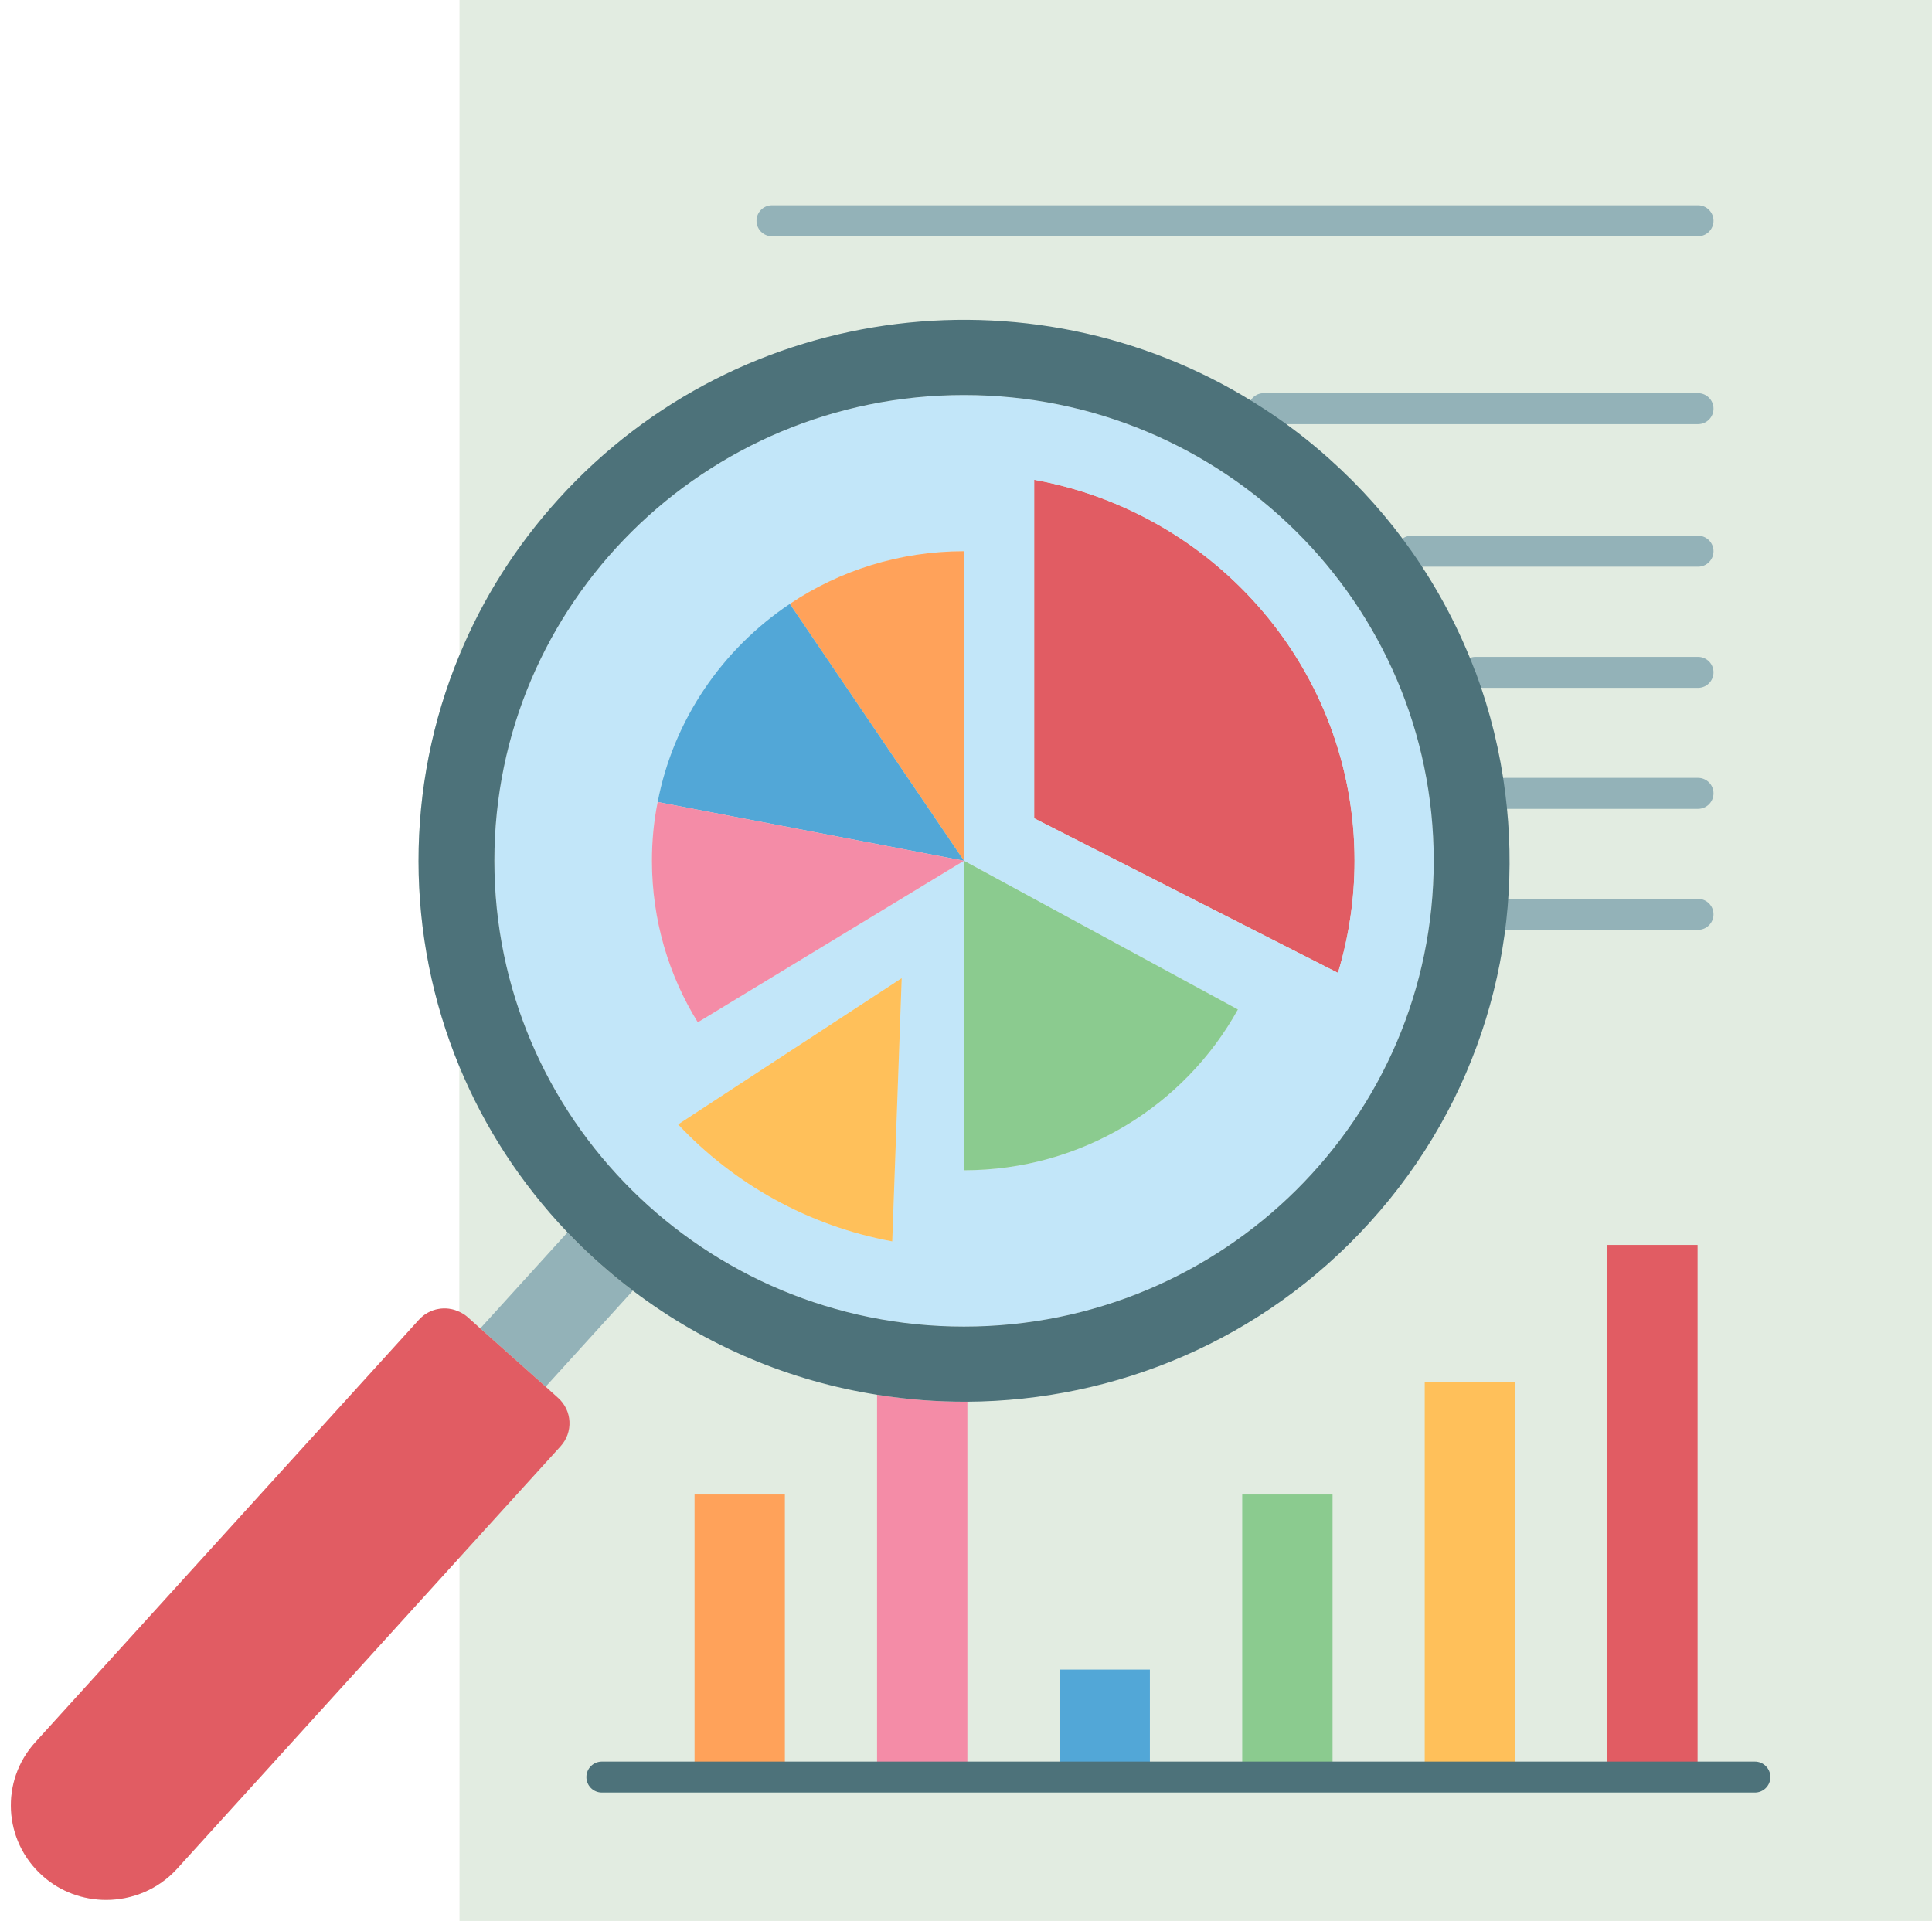 <?xml version="1.0" encoding="UTF-8"?><svg xmlns="http://www.w3.org/2000/svg" xmlns:xlink="http://www.w3.org/1999/xlink" height="124.0" preserveAspectRatio="xMidYMid meet" version="1.0" viewBox="-0.7 0.0 124.7 124.0" width="124.7" zoomAndPan="magnify"><g><g><g><g id="change1_1"><path d="M28.959,0v42.25h0.01c-3.56,8.54-3.52,18.15-0.01,26.62v15.8v0.01c-0.87-0.42-1.94-0.24-2.62,0.51 l-24.76,27.27c-2.27,2.5-2.07,6.36,0.46,8.62c1.17,1.05,2.65,1.56,4.11,1.56c1.68,0,3.36-0.67,4.58-2.01l18.23-20.09V124h95.04V0 H28.959z" fill="#e2ece1"/></g><g id="change1_2"><path d="M35.929,79.55l-5.63,6.2l-0.8-0.72c-0.17-0.15-0.35-0.26-0.54-0.35v-0.01v-15.8 C30.559,72.73,32.889,76.36,35.929,79.55z" fill="#e2ece1"/></g><g id="change2_1"><path d="M103.049 80.36H108.869V114.71H103.049z" fill="#e15c63"/></g><g id="change3_1"><path d="M91.258 89.22H97.088V114.71H91.258z" fill="#ffc05a"/></g><g id="change2_2"><path d="M86.729,55.56c0,2.52-0.38,4.95-1.07,7.24l-19.61-9.98V30.97 C77.809,33.09,86.729,43.29,86.729,55.56z" fill="#e15c63"/></g><g id="change4_1"><path d="M79.479 96.47H85.309V114.71H79.479z" fill="#8bcb8f"/></g><g id="change5_1"><path d="M41.749,51.77c-0.25,1.23-0.37,2.49-0.37,3.79c0,3.82,1.08,7.4,2.96,10.43l17.18-10.43v19.98 c7.63,0,14.26-4.2,17.68-10.38l-17.68-9.6V35.58c-4.16,0-8.03,1.25-11.24,3.4C45.919,41.9,42.769,46.46,41.749,51.77z M61.519,25.5c16.75,0,30.32,13.46,30.32,30.06c0,16.61-13.57,30.07-30.32,30.07c-16.74,0-30.31-13.46-30.31-30.07 C31.209,38.96,44.779,25.5,61.519,25.5z M85.659,62.8c0.69-2.29,1.07-4.72,1.07-7.24c0-12.27-8.92-22.47-20.68-24.59v21.85 L85.659,62.8z M56.889,80.13l0.61-16.99l-14.43,9.44C46.669,76.42,51.469,79.13,56.889,80.13z" fill="#c2e6f9"/></g><g id="change4_2"><path d="M61.519,55.56l17.68,9.6c-3.42,6.18-10.05,10.38-17.68,10.38V55.56z" fill="#8bcb8f"/></g><g id="change6_1"><path d="M67.699 107.77H73.519V114.71H67.699z" fill="#52a7d7"/></g><g id="change7_1"><path d="M61.739,90.48v24.23h-5.83V90.04v-0.01C57.839,90.34,59.789,90.49,61.739,90.48z" fill="#f48ca7"/></g><g id="change8_1"><path d="M61.519,35.58v19.98l-11.24-16.58C53.489,36.83,57.359,35.58,61.519,35.58z" fill="#ffa25a"/></g><g id="change6_2"><path d="M50.279,38.98l11.24,16.58l-19.77-3.79C42.769,46.46,45.919,41.9,50.279,38.98z" fill="#52a7d7"/></g><g id="change7_2"><path d="M61.519,55.56l-17.18,10.43c-1.88-3.03-2.96-6.61-2.96-10.43c0-1.3,0.12-2.56,0.37-3.79 L61.519,55.56z" fill="#f48ca7"/></g><g id="change3_2"><path d="M57.499,63.14l-0.61,16.99c-5.42-1-10.22-3.71-13.82-7.55L57.499,63.14z" fill="#ffc05a"/></g><g id="change8_2"><path d="M44.129 96.47H49.959V114.71H44.129z" fill="#ffa25a"/></g><g id="change9_5"><path d="M40.149,83.31l-5.63,6.2l-4.22-3.76l5.63-6.2c0.64,0.67,1.32,1.33,2.03,1.96 C38.669,82.14,39.399,82.75,40.149,83.31z" fill="#93b2b8"/></g><g id="change2_3"><path d="M35.319,90.23c0.92,0.82,0.99,2.22,0.16,3.13l-6.52,7.18l-18.23,20.09 c-1.22,1.34-2.9,2.01-4.58,2.01c-1.46,0-2.94-0.51-4.11-1.56c-2.53-2.26-2.73-6.12-0.46-8.62l24.76-27.27 c0.68-0.75,1.75-0.93,2.62-0.51c0.19,0.09,0.37,0.2,0.54,0.35l0.8,0.72l4.22,3.76L35.319,90.23z" fill="#e15c63"/></g></g><g><g id="change10_1"><path d="M112.568,113.71h-74.42c-0.552,0-1,0.448-1,1s0.448,1,1,1h74.42c0.552,0,1-0.448,1-1 S113.121,113.71,112.568,113.71z" fill="#4d727a"/></g><g id="change9_1"><path d="M108.898,15.25h-59.77c-0.552,0-1-0.448-1-1s0.448-1,1-1h59.77c0.552,0,1,0.448,1,1 S109.451,15.25,108.898,15.25z" fill="#93b2b8"/></g><g id="change9_4"><path d="M108.898,27.38h-28.03c-0.552,0-1-0.448-1-1s0.448-1,1-1h28.03c0.552,0,1,0.448,1,1 S109.451,27.38,108.898,27.38z" fill="#93b2b8"/></g><g id="change9_7"><path d="M108.898,36.58h-18.49c-0.552,0-1-0.448-1-1s0.448-1,1-1h18.49c0.552,0,1,0.448,1,1 S109.451,36.58,108.898,36.58z" fill="#93b2b8"/></g><g id="change9_2"><path d="M108.898,44.4h-14.35c-0.552,0-1.005-0.448-1.005-1s0.443-1,0.995-1h14.36c0.552,0,1,0.448,1,1 S109.451,44.4,108.898,44.4z" fill="#93b2b8"/></g><g id="change9_3"><path d="M108.898,52.21h-12.44c-0.552,0-1-0.448-1-1s0.448-1,1-1h12.44c0.552,0,1,0.448,1,1 S109.451,52.21,108.898,52.21z" fill="#93b2b8"/></g><g id="change9_6"><path d="M108.898,60.02h-12.33c-0.552,0-1-0.448-1-1s0.448-1,1-1h12.33c0.552,0,1,0.448,1,1 S109.451,60.02,108.898,60.02z" fill="#93b2b8"/></g><g id="change10_2"><path d="M96.459,51.21c1.23,9.71-1.64,19.88-8.77,27.72c-6.9,7.6-16.39,11.49-25.95,11.55 c-1.95,0.01-3.9-0.14-5.83-0.45c-5.59-0.88-11.01-3.12-15.76-6.72c-0.75-0.56-1.48-1.17-2.19-1.8c-0.71-0.63-1.39-1.29-2.03-1.96 c-3.04-3.19-5.37-6.82-6.97-10.68c-3.51-8.47-3.55-18.08,0.01-26.62c1.49-3.6,3.62-7,6.39-10.05c11.8-13,31.21-15.16,45.51-5.82 c1.47,0.95,2.88,2.03,4.22,3.23c2.04,1.82,3.82,3.83,5.32,5.97c1.73,2.46,3.11,5.09,4.13,7.82h0.01 C95.489,45.93,96.129,48.55,96.459,51.21z M91.839,55.56c0-16.6-13.57-30.06-30.32-30.06c-16.74,0-30.31,13.46-30.31,30.06 c0,16.61,13.57,30.07,30.31,30.07C78.269,85.63,91.839,72.17,91.839,55.56z" fill="#4d727a"/></g></g></g></g></svg>